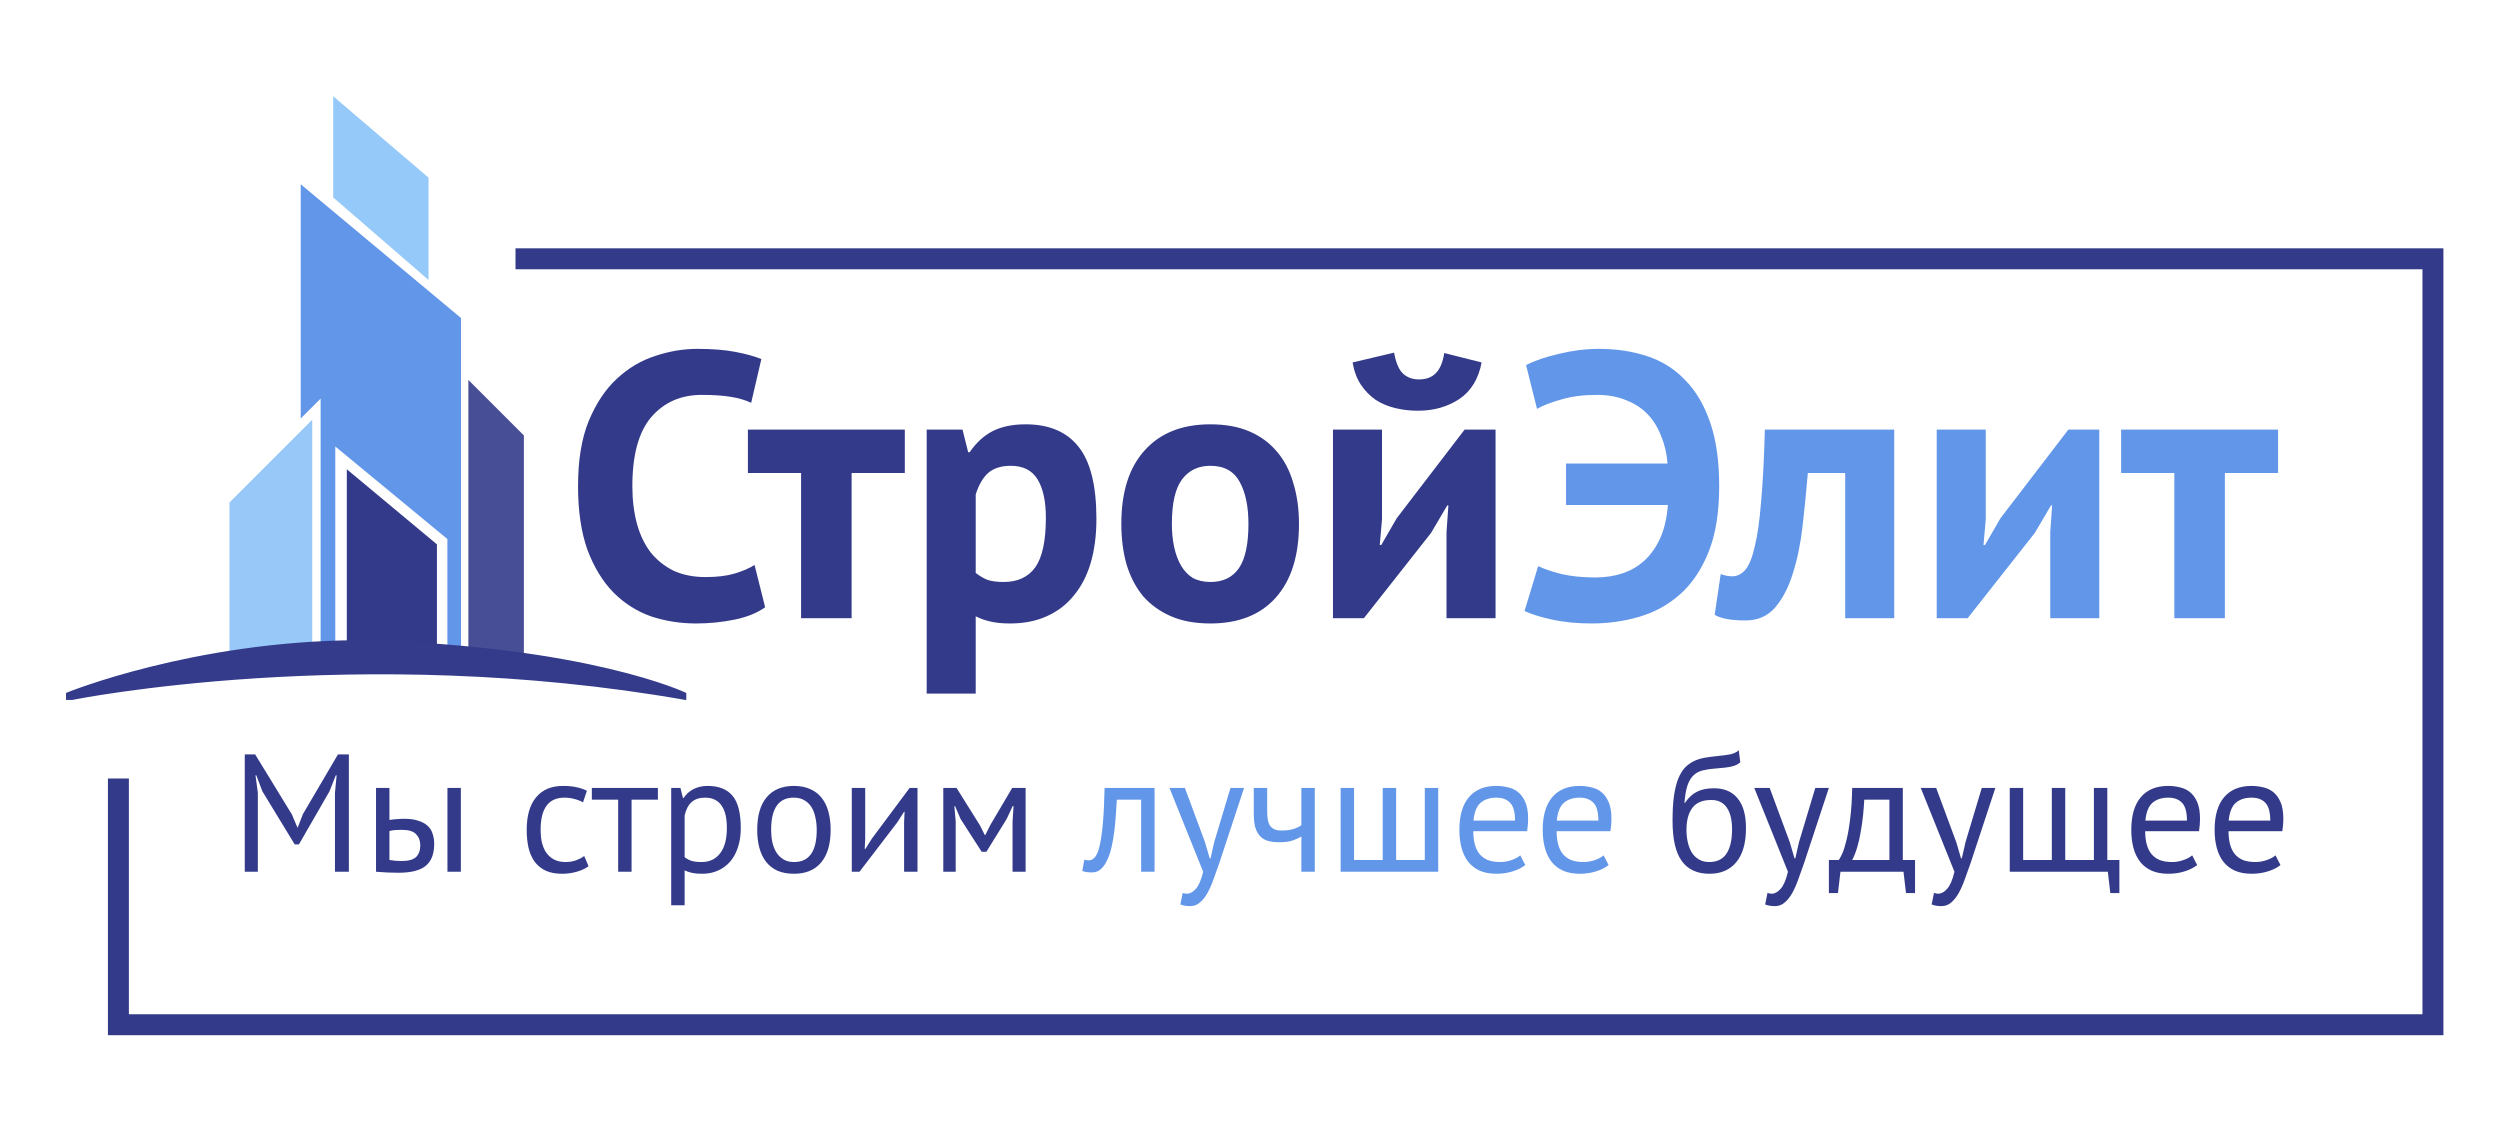 <?xml version="1.0" encoding="UTF-8"?> <svg xmlns="http://www.w3.org/2000/svg" width="1193" height="536" viewBox="0 0 1193 536" fill="none"><rect width="1193" height="536" fill="white"></rect><path d="M159.84 378.4L160.64 370H160.24L157.2 377.68L142.64 402.96H140.64L125.2 377.6L122.32 370H121.92L123.04 378.32V416H116.8V360H121.76L139.28 388.64L141.92 394.88H142.08L144.56 388.48L161.28 360H166.48V416H159.84V378.4ZM185.841 410.4C187.815 410.72 189.708 410.88 191.521 410.88C194.881 410.88 197.228 410.24 198.561 408.96C199.895 407.627 200.561 405.76 200.561 403.36C200.561 401.227 199.895 399.467 198.561 398.08C197.281 396.693 195.015 396 191.761 396C190.855 396 189.868 396.027 188.801 396.08C187.735 396.133 186.748 396.293 185.841 396.56V410.4ZM185.841 391.28C187.121 391.067 188.348 390.933 189.521 390.88C190.695 390.773 191.815 390.72 192.881 390.72C195.601 390.72 197.868 391.04 199.681 391.68C201.548 392.267 203.041 393.093 204.161 394.16C205.281 395.227 206.055 396.507 206.481 398C206.961 399.44 207.201 400.987 207.201 402.64C207.201 407.493 205.841 411.013 203.121 413.2C200.455 415.387 196.108 416.48 190.081 416.48C186.668 416.48 183.121 416.32 179.441 416V376H185.841V391.28ZM213.521 376H219.921V416H213.521V376ZM280.862 413.36C279.262 414.533 277.369 415.413 275.182 416C272.995 416.64 270.702 416.96 268.302 416.96C265.209 416.96 262.595 416.48 260.462 415.52C258.329 414.507 256.569 413.093 255.182 411.28C253.849 409.413 252.862 407.2 252.222 404.64C251.635 402.027 251.342 399.147 251.342 396C251.342 389.227 252.835 384.053 255.822 380.48C258.809 376.853 263.102 375.04 268.702 375.04C271.262 375.04 273.422 375.253 275.182 375.68C276.995 376.053 278.622 376.613 280.062 377.36L278.222 382.88C276.995 382.187 275.635 381.653 274.142 381.28C272.649 380.853 271.049 380.64 269.342 380.64C261.769 380.64 257.982 385.76 257.982 396C257.982 398.027 258.169 399.973 258.542 401.84C258.969 403.653 259.635 405.28 260.542 406.72C261.502 408.107 262.729 409.227 264.222 410.08C265.769 410.933 267.662 411.36 269.902 411.36C271.822 411.36 273.529 411.067 275.022 410.48C276.569 409.893 277.822 409.227 278.782 408.48L280.862 413.36ZM313.946 381.6H301.386V416H294.986V381.6H282.426V376H313.946V381.6ZM320.301 376H324.701L325.901 380.8H326.221C327.447 378.933 329.021 377.52 330.941 376.56C332.914 375.547 335.154 375.04 337.661 375.04C342.994 375.04 346.967 376.613 349.581 379.76C352.194 382.907 353.501 388.053 353.501 395.2C353.501 398.56 353.047 401.6 352.141 404.32C351.287 406.987 350.061 409.253 348.461 411.12C346.861 412.987 344.914 414.427 342.621 415.44C340.381 416.453 337.874 416.96 335.101 416.96C333.127 416.96 331.554 416.827 330.381 416.56C329.261 416.347 328.034 415.947 326.701 415.36V432H320.301V376ZM336.461 380.64C333.741 380.64 331.581 381.36 329.981 382.8C328.434 384.187 327.341 386.32 326.701 389.2V409.04C327.661 409.787 328.754 410.373 329.981 410.8C331.207 411.173 332.834 411.36 334.861 411.36C338.541 411.36 341.447 410 343.581 407.28C345.767 404.507 346.861 400.453 346.861 395.12C346.861 392.933 346.674 390.96 346.301 389.2C345.927 387.387 345.314 385.867 344.461 384.64C343.661 383.36 342.594 382.373 341.261 381.68C339.981 380.987 338.381 380.64 336.461 380.64ZM361.342 396C361.342 389.227 362.835 384.053 365.822 380.48C368.862 376.853 373.209 375.04 378.862 375.04C381.849 375.04 384.435 375.547 386.622 376.56C388.862 377.52 390.702 378.933 392.142 380.8C393.582 382.613 394.649 384.827 395.342 387.44C396.035 390 396.382 392.853 396.382 396C396.382 402.773 394.862 407.973 391.822 411.6C388.835 415.173 384.515 416.96 378.862 416.96C375.875 416.96 373.262 416.48 371.022 415.52C368.835 414.507 367.022 413.093 365.582 411.28C364.142 409.413 363.075 407.2 362.382 404.64C361.689 402.027 361.342 399.147 361.342 396ZM367.982 396C367.982 398.027 368.169 399.973 368.542 401.84C368.969 403.707 369.609 405.333 370.462 406.72C371.315 408.107 372.435 409.227 373.822 410.08C375.209 410.933 376.889 411.36 378.862 411.36C386.115 411.413 389.742 406.293 389.742 396C389.742 393.92 389.529 391.947 389.102 390.08C388.729 388.213 388.115 386.587 387.262 385.2C386.409 383.813 385.289 382.72 383.902 381.92C382.515 381.067 380.835 380.64 378.862 380.64C371.609 380.587 367.982 385.707 367.982 396ZM431.433 392.32L431.673 387.36H431.433L428.153 392.48L410.153 416H406.473V376H412.873V400.4L412.633 405.12H412.953L416.073 400.16L434.073 376H437.833V416H431.433V392.32ZM483.184 392.24L483.664 384.64H483.264L480.384 390.8L470.704 406.48H468.464L458.384 390.8L455.744 384.64H455.424L456.064 392.16V416H450.144V376H456.464L467.664 393.92L469.984 398.56H470.144L472.544 393.76L483.024 376H489.424V416H483.184V392.24ZM804.059 383.12C805.819 380.56 807.765 378.773 809.899 377.76C812.032 376.693 814.699 376.16 817.899 376.16C822.805 376.16 826.565 377.76 829.179 380.96C831.845 384.16 833.179 388.88 833.179 395.12C833.179 402.32 831.632 407.76 828.539 411.44C825.499 415.12 821.232 416.96 815.739 416.96C809.872 416.96 805.472 414.933 802.539 410.88C799.605 406.827 798.139 400.453 798.139 391.76C798.139 387.173 798.352 383.253 798.779 380C799.259 376.747 799.925 374 800.779 371.76C801.685 369.52 802.752 367.733 803.979 366.4C805.259 365.067 806.672 364.027 808.219 363.28C809.819 362.48 811.552 361.92 813.419 361.6C815.285 361.28 817.285 361.013 819.419 360.8C822.192 360.533 824.352 360.24 825.899 359.92C827.499 359.547 828.779 358.907 829.739 358L830.459 363.76C829.925 364.24 829.339 364.64 828.699 364.96C828.059 365.28 827.285 365.547 826.379 365.76C825.472 365.973 824.379 366.16 823.099 366.32C821.872 366.48 820.432 366.613 818.779 366.72C816.485 366.88 814.459 367.173 812.699 367.6C810.992 367.973 809.499 368.747 808.219 369.92C806.992 371.04 806.005 372.667 805.259 374.8C804.565 376.88 804.085 379.653 803.819 383.12H804.059ZM804.779 396.08C804.779 398.107 804.992 400.053 805.419 401.92C805.845 403.787 806.485 405.44 807.339 406.88C808.245 408.267 809.392 409.36 810.779 410.16C812.165 410.96 813.792 411.36 815.659 411.36C819.339 411.36 822.059 410.053 823.819 407.44C825.632 404.773 826.539 400.853 826.539 395.68C826.539 393.653 826.352 391.787 825.979 390.08C825.605 388.373 825.019 386.907 824.219 385.68C823.419 384.4 822.405 383.44 821.179 382.8C819.952 382.107 818.485 381.76 816.779 381.76C812.619 381.707 809.579 382.933 807.659 385.44C805.739 387.893 804.779 391.44 804.779 396.08ZM854.092 401.92L856.332 409.6H856.732L858.492 401.84L866.252 376H872.732L860.892 411.92C859.985 414.533 859.079 417.067 858.172 419.52C857.319 421.973 856.359 424.16 855.292 426.08C854.225 428 853.025 429.52 851.692 430.64C850.359 431.813 848.812 432.4 847.052 432.4C845.132 432.4 843.559 432.133 842.332 431.6L843.452 426.08C844.145 426.347 844.812 426.48 845.452 426.48C846.945 426.48 848.385 425.68 849.772 424.08C851.159 422.533 852.305 419.84 853.212 416L837.132 376H844.492L854.092 401.92ZM913.864 426.16H909.544L908.344 416H878.264L877.064 426.16H872.744V410.4H877.464C877.89 409.813 878.45 408.773 879.144 407.28C879.837 405.733 880.504 403.6 881.144 400.88C881.837 398.107 882.424 394.693 882.904 390.64C883.437 386.533 883.757 381.653 883.864 376H908.024V410.4H913.864V426.16ZM901.624 410.4V381.6H889.624C889.517 383.84 889.33 386.293 889.064 388.96C888.797 391.573 888.424 394.213 887.944 396.88C887.517 399.493 886.957 401.973 886.264 404.32C885.57 406.667 884.77 408.693 883.864 410.4H901.624ZM933.545 401.92L935.785 409.6H936.185L937.945 401.84L945.705 376H952.185L940.345 411.92C939.438 414.533 938.532 417.067 937.625 419.52C936.772 421.973 935.812 424.16 934.745 426.08C933.678 428 932.478 429.52 931.145 430.64C929.812 431.813 928.265 432.4 926.505 432.4C924.585 432.4 923.012 432.133 921.785 431.6L922.905 426.08C923.598 426.347 924.265 426.48 924.905 426.48C926.398 426.48 927.838 425.68 929.225 424.08C930.612 422.533 931.758 419.84 932.665 416L916.585 376H923.945L933.545 401.92ZM1011.37 426.16H1007.05L1005.85 416H959.051V376H965.451V410.4H979.131V376H985.531V410.4H999.211V376H1005.61V410.4H1011.37V426.16ZM1048.49 412.8C1046.89 414.08 1044.86 415.093 1042.41 415.84C1040.01 416.587 1037.45 416.96 1034.73 416.96C1031.69 416.96 1029.05 416.48 1026.81 415.52C1024.57 414.507 1022.73 413.093 1021.29 411.28C1019.85 409.413 1018.78 407.2 1018.09 404.64C1017.39 402.08 1017.05 399.2 1017.05 396C1017.05 389.173 1018.57 383.973 1021.61 380.4C1024.65 376.827 1028.99 375.04 1034.65 375.04C1036.46 375.04 1038.27 375.253 1040.09 375.68C1041.9 376.053 1043.53 376.8 1044.97 377.92C1046.41 379.04 1047.58 380.64 1048.49 382.72C1049.39 384.747 1049.85 387.44 1049.85 390.8C1049.85 392.56 1049.69 394.507 1049.37 396.64H1023.68C1023.68 398.987 1023.93 401.067 1024.41 402.88C1024.89 404.693 1025.63 406.24 1026.65 407.52C1027.66 408.747 1028.97 409.707 1030.57 410.4C1032.22 411.04 1034.22 411.36 1036.57 411.36C1038.38 411.36 1040.19 411.04 1042.01 410.4C1043.82 409.76 1045.18 409.013 1046.09 408.16L1048.49 412.8ZM1034.73 380.64C1031.58 380.64 1029.05 381.467 1027.13 383.12C1025.26 384.773 1024.14 387.6 1023.77 391.6H1043.61C1043.61 387.547 1042.83 384.72 1041.29 383.12C1039.74 381.467 1037.55 380.64 1034.73 380.64ZM1088.25 412.8C1086.65 414.08 1084.62 415.093 1082.17 415.84C1079.77 416.587 1077.21 416.96 1074.49 416.96C1071.45 416.96 1068.81 416.48 1066.57 415.52C1064.33 414.507 1062.49 413.093 1061.05 411.28C1059.61 409.413 1058.54 407.2 1057.85 404.64C1057.16 402.08 1056.81 399.2 1056.81 396C1056.81 389.173 1058.33 383.973 1061.37 380.4C1064.41 376.827 1068.76 375.04 1074.41 375.04C1076.22 375.04 1078.04 375.253 1079.85 375.68C1081.66 376.053 1083.29 376.8 1084.73 377.92C1086.17 379.04 1087.34 380.64 1088.25 382.72C1089.16 384.747 1089.61 387.44 1089.61 390.8C1089.61 392.56 1089.45 394.507 1089.13 396.64H1063.45C1063.45 398.987 1063.69 401.067 1064.17 402.88C1064.65 404.693 1065.4 406.24 1066.41 407.52C1067.42 408.747 1068.73 409.707 1070.33 410.4C1071.98 411.04 1073.98 411.36 1076.33 411.36C1078.14 411.36 1079.96 411.04 1081.77 410.4C1083.58 409.76 1084.94 409.013 1085.85 408.16L1088.25 412.8ZM1074.49 380.64C1071.34 380.64 1068.81 381.467 1066.89 383.12C1065.02 384.773 1063.9 387.6 1063.53 391.6H1083.37C1083.37 387.547 1082.6 384.72 1081.05 383.12C1079.5 381.467 1077.32 380.64 1074.49 380.64Z" fill="#333A8A"></path><path d="M544.555 381.6H532.955C532.795 383.84 532.635 386.267 532.475 388.88C532.315 391.44 532.075 394.027 531.755 396.64C531.435 399.2 531.008 401.68 530.475 404.08C529.942 406.427 529.248 408.507 528.395 410.32C527.595 412.133 526.582 413.6 525.355 414.72C524.182 415.787 522.768 416.32 521.115 416.32C520.102 416.32 519.222 416.267 518.475 416.16C517.728 416.053 517.062 415.867 516.475 415.6L517.435 410.24C518.075 410.453 518.768 410.56 519.515 410.56C520.582 410.56 521.542 410.107 522.395 409.2C523.248 408.293 523.995 406.587 524.635 404.08C525.275 401.52 525.808 398 526.235 393.52C526.662 389.04 526.955 383.2 527.115 376H550.955V416H544.555V381.6ZM575.029 401.92L577.269 409.6H577.669L579.429 401.84L587.189 376H593.669L581.829 411.92C580.923 414.533 580.016 417.067 579.109 419.52C578.256 421.973 577.296 424.16 576.229 426.08C575.163 428 573.963 429.52 572.629 430.64C571.296 431.813 569.749 432.4 567.989 432.4C566.069 432.4 564.496 432.133 563.269 431.6L564.389 426.08C565.083 426.347 565.749 426.48 566.389 426.48C567.883 426.48 569.323 425.68 570.709 424.08C572.096 422.533 573.243 419.84 574.149 416L558.069 376H565.429L575.029 401.92ZM604.695 376V386.88C604.695 388.32 604.775 389.627 604.935 390.8C605.095 391.92 605.415 392.907 605.895 393.76C606.375 394.56 607.068 395.2 607.975 395.68C608.882 396.107 610.082 396.32 611.575 396.32C613.975 396.32 615.948 396.053 617.495 395.52C619.042 394.987 620.215 394.4 621.015 393.76V376H627.415V416H621.015V399.2C620.162 399.733 618.882 400.32 617.175 400.96C615.522 401.6 613.228 401.92 610.295 401.92C608.322 401.92 606.588 401.707 605.095 401.28C603.602 400.853 602.348 400.107 601.335 399.04C600.322 397.973 599.548 396.56 599.015 394.8C598.535 393.04 598.295 390.827 598.295 388.16V376H604.695ZM639.754 416V376H646.154V410.4H659.834V376H666.234V410.4H679.914V376H686.314V416H639.754ZM727.86 412.8C726.26 414.08 724.233 415.093 721.78 415.84C719.38 416.587 716.82 416.96 714.1 416.96C711.06 416.96 708.42 416.48 706.18 415.52C703.94 414.507 702.1 413.093 700.66 411.28C699.22 409.413 698.153 407.2 697.46 404.64C696.767 402.08 696.42 399.2 696.42 396C696.42 389.173 697.94 383.973 700.98 380.4C704.02 376.827 708.367 375.04 714.02 375.04C715.833 375.04 717.647 375.253 719.46 375.68C721.273 376.053 722.9 376.8 724.34 377.92C725.78 379.04 726.953 380.64 727.86 382.72C728.767 384.747 729.22 387.44 729.22 390.8C729.22 392.56 729.06 394.507 728.74 396.64H703.06C703.06 398.987 703.3 401.067 703.78 402.88C704.26 404.693 705.007 406.24 706.02 407.52C707.033 408.747 708.34 409.707 709.94 410.4C711.593 411.04 713.593 411.36 715.94 411.36C717.753 411.36 719.567 411.04 721.38 410.4C723.193 409.76 724.553 409.013 725.46 408.16L727.86 412.8ZM714.1 380.64C710.953 380.64 708.42 381.467 706.5 383.12C704.633 384.773 703.513 387.6 703.14 391.6H722.98C722.98 387.547 722.207 384.72 720.66 383.12C719.113 381.467 716.927 380.64 714.1 380.64ZM767.626 412.8C766.026 414.08 763.999 415.093 761.546 415.84C759.146 416.587 756.586 416.96 753.866 416.96C750.826 416.96 748.186 416.48 745.946 415.52C743.706 414.507 741.866 413.093 740.426 411.28C738.986 409.413 737.919 407.2 737.226 404.64C736.532 402.08 736.186 399.2 736.186 396C736.186 389.173 737.706 383.973 740.746 380.4C743.786 376.827 748.132 375.04 753.786 375.04C755.599 375.04 757.412 375.253 759.226 375.68C761.039 376.053 762.666 376.8 764.106 377.92C765.546 379.04 766.719 380.64 767.626 382.72C768.532 384.747 768.986 387.44 768.986 390.8C768.986 392.56 768.826 394.507 768.506 396.64H742.826C742.826 398.987 743.066 401.067 743.546 402.88C744.026 404.693 744.772 406.24 745.786 407.52C746.799 408.747 748.106 409.707 749.706 410.4C751.359 411.04 753.359 411.36 755.706 411.36C757.519 411.36 759.332 411.04 761.146 410.4C762.959 409.76 764.319 409.013 765.226 408.16L767.626 412.8ZM753.866 380.64C750.719 380.64 748.186 381.467 746.266 383.12C744.399 384.773 743.279 387.6 742.906 391.6H762.746C762.746 387.547 761.972 384.72 760.426 383.12C758.879 381.467 756.692 380.64 753.866 380.64Z" fill="#6296E9"></path><path d="M148.5 201.5V306.5L110 310.5V240L148.5 201.5Z" fill="#98C8F8" stroke="#98C8F8"></path><path d="M153.5 189V306.5H159.5V212L214 257V310H219.5V152L144 89V198.5L153.5 189Z" fill="#6296E9" stroke="#6296E9"></path><path d="M249.5 208V314H224V182.5L249.5 208Z" fill="#474E96" stroke="#474E96"></path><path d="M166 225V307H208V260L166 225Z" fill="#333A8A" stroke="#333A8A"></path><path d="M170.5 306C92 306.5 32 331 32 331V333.5H34.5C34.5 333.5 170.5 306 327 333.5V331C327 331 281 309 174.5 306H170.5Z" fill="#343B8B" stroke="#343B8B"></path><path d="M204 132.5L159.5 94V47L204 85V132.5Z" fill="#95C9F9" stroke="#95C9F9"></path><path d="M246 123.5H1161V489H56.5V371.5" stroke="#333A8A" stroke-width="10"></path><path d="M365.12 289.78C361.28 292.54 356.36 294.52 350.36 295.72C344.48 296.92 338.42 297.52 332.18 297.52C324.62 297.52 317.42 296.38 310.58 294.1C303.86 291.7 297.92 287.92 292.76 282.76C287.6 277.48 283.46 270.7 280.34 262.42C277.34 254.02 275.84 243.88 275.84 232C275.84 219.64 277.52 209.32 280.88 201.04C284.36 192.64 288.8 185.92 294.2 180.88C299.72 175.72 305.84 172.06 312.56 169.9C319.28 167.62 326 166.48 332.72 166.48C339.92 166.48 345.98 166.96 350.9 167.92C355.94 168.88 360.08 170.02 363.32 171.34L358.46 192.22C355.7 190.9 352.4 189.94 348.56 189.34C344.84 188.74 340.28 188.44 334.88 188.44C324.92 188.44 316.88 191.98 310.76 199.06C304.76 206.14 301.76 217.12 301.76 232C301.76 238.48 302.48 244.42 303.92 249.82C305.36 255.1 307.52 259.66 310.4 263.5C313.4 267.22 317.06 270.16 321.38 272.32C325.82 274.36 330.92 275.38 336.68 275.38C342.08 275.38 346.64 274.84 350.36 273.76C354.08 272.68 357.32 271.3 360.08 269.62L365.12 289.78ZM431.775 225.7H406.395V295H382.275V225.7H356.895V205H431.775V225.7ZM442.209 205H459.309L462.009 215.8H462.729C465.849 211.24 469.509 207.88 473.709 205.72C478.029 203.56 483.249 202.48 489.369 202.48C500.649 202.48 509.109 206.08 514.749 213.28C520.389 220.36 523.209 231.82 523.209 247.66C523.209 255.34 522.309 262.3 520.509 268.54C518.709 274.66 516.009 279.88 512.409 284.2C508.929 288.52 504.609 291.82 499.449 294.1C494.409 296.38 488.589 297.52 481.989 297.52C478.269 297.52 475.209 297.22 472.809 296.62C470.409 296.14 468.009 295.3 465.609 294.1V331H442.209V205ZM482.349 222.28C477.789 222.28 474.189 223.42 471.549 225.7C469.029 227.98 467.049 231.4 465.609 235.96V273.4C467.289 274.72 469.089 275.8 471.009 276.64C473.049 277.36 475.689 277.72 478.929 277.72C485.649 277.72 490.689 275.38 494.049 270.7C497.409 265.9 499.089 258.04 499.089 247.12C499.089 239.2 497.769 233.08 495.129 228.76C492.489 224.44 488.229 222.28 482.349 222.28ZM535.096 250C535.096 234.76 538.816 223.06 546.256 214.9C553.696 206.62 564.136 202.48 577.576 202.48C584.776 202.48 591.016 203.62 596.296 205.9C601.576 208.18 605.956 211.42 609.436 215.62C612.916 219.7 615.496 224.68 617.176 230.56C618.976 236.44 619.876 242.92 619.876 250C619.876 265.24 616.156 277 608.716 285.28C601.396 293.44 591.016 297.52 577.576 297.52C570.376 297.52 564.136 296.38 558.856 294.1C553.576 291.82 549.136 288.64 545.536 284.56C542.056 280.36 539.416 275.32 537.616 269.44C535.936 263.56 535.096 257.08 535.096 250ZM559.216 250C559.216 253.96 559.576 257.62 560.296 260.98C561.016 264.34 562.096 267.28 563.536 269.8C564.976 272.32 566.836 274.3 569.116 275.74C571.516 277.06 574.336 277.72 577.576 277.72C583.696 277.72 588.256 275.5 591.256 271.06C594.256 266.62 595.756 259.6 595.756 250C595.756 241.72 594.376 235.06 591.616 230.02C588.856 224.86 584.176 222.28 577.576 222.28C571.816 222.28 567.316 224.44 564.076 228.76C560.836 233.08 559.216 240.16 559.216 250ZM690.276 253.96L691.176 241.18H690.636L682.896 254.32L650.856 295H636.096V205H659.496V247.84L658.416 260.08H659.136L666.516 247.3L698.916 205H713.676V295H690.276V253.96ZM665.256 168.28C666.096 172.96 667.476 176.26 669.396 178.18C671.436 180.1 674.016 181.06 677.136 181.06C680.496 181.06 683.136 180.1 685.056 178.18C687.096 176.26 688.476 173.02 689.196 168.46L707.016 172.96C705.576 180.76 702.036 186.58 696.396 190.42C690.756 194.14 684.156 196 676.596 196C672.876 196 669.276 195.58 665.796 194.74C662.316 193.9 659.196 192.58 656.436 190.78C653.676 188.86 651.336 186.46 649.416 183.58C647.496 180.7 646.176 177.16 645.456 172.96L665.256 168.28Z" fill="#333A8A"></path><path d="M747.322 221.2H795.742C795.382 216.4 794.362 212.02 792.682 208.06C791.122 203.98 788.962 200.5 786.202 197.62C783.442 194.74 780.022 192.52 775.942 190.96C771.862 189.28 767.242 188.44 762.082 188.44C755.602 188.44 749.962 189.16 745.162 190.6C740.362 191.92 736.462 193.42 733.462 195.1L728.242 174.22C732.442 172.06 737.722 170.26 744.082 168.82C750.442 167.26 756.742 166.48 762.982 166.48C771.262 166.48 778.882 167.62 785.842 169.9C792.922 172.18 798.982 175.96 804.022 181.24C809.182 186.4 813.202 193.18 816.082 201.58C818.962 209.86 820.402 220 820.402 232C820.402 244.48 818.722 254.92 815.362 263.32C812.002 271.72 807.502 278.44 801.862 283.48C796.222 288.52 789.742 292.12 782.422 294.28C775.102 296.44 767.482 297.52 759.562 297.52C752.722 297.52 746.482 296.92 740.842 295.72C735.322 294.52 730.882 293.14 727.522 291.58L734.002 270.16C736.762 271.48 740.482 272.74 745.162 273.94C749.842 275.02 755.242 275.56 761.362 275.56C766.042 275.56 770.362 274.9 774.322 273.58C778.282 272.26 781.762 270.22 784.762 267.46C787.882 264.58 790.402 260.98 792.322 256.66C794.242 252.34 795.442 247.12 795.922 241H747.322V221.2ZM880.525 225.7H862.705C861.985 234.22 861.145 242.68 860.185 251.08C859.225 259.48 857.665 267.04 855.505 273.76C853.465 280.36 850.645 285.76 847.045 289.96C843.445 294.04 838.765 296.08 833.005 296.08C826.045 296.08 821.125 295.18 818.245 293.38L821.125 273.94C823.045 274.66 824.845 275.02 826.525 275.02C828.925 275.02 831.025 274 832.825 271.96C834.625 269.92 836.125 266.26 837.325 260.98C838.645 255.7 839.665 248.56 840.385 239.56C841.225 230.44 841.825 218.92 842.185 205H903.925V295H880.525V225.7ZM978.381 253.96L979.281 241.18H978.741L971.001 254.32L938.961 295H924.201V205H947.601V247.84L946.521 260.08H947.241L954.621 247.3L987.021 205H1001.78V295H978.381V253.96ZM1087.09 225.7H1061.71V295H1037.59V225.7H1012.21V205H1087.09V225.7Z" fill="#6296E9"></path></svg> 